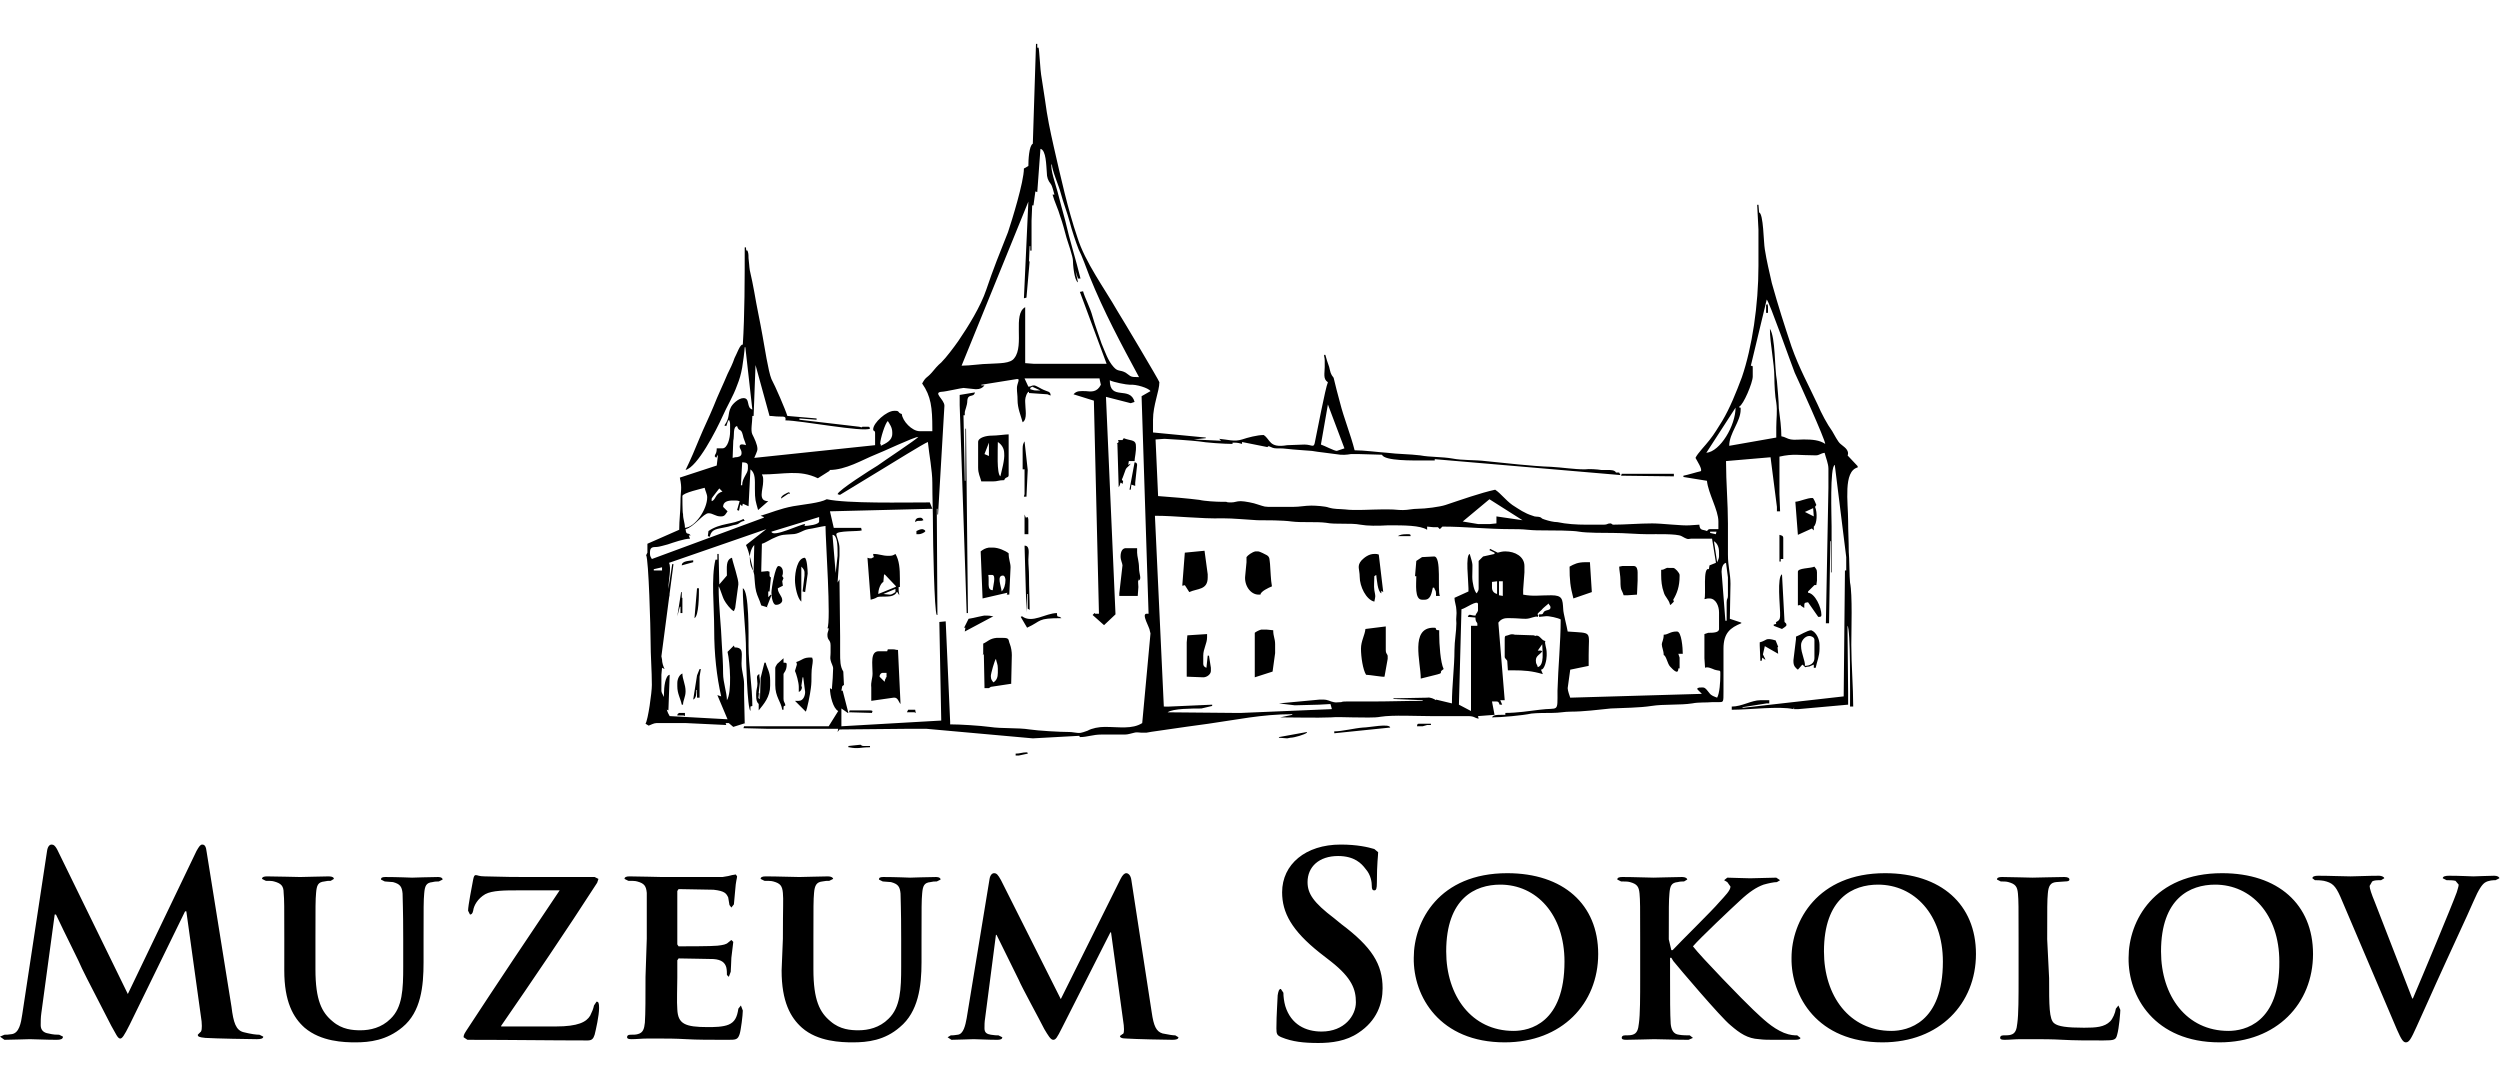 <?xml version="1.0" encoding="utf-8"?>
<!-- Generator: Adobe Illustrator 24.0.0, SVG Export Plug-In . SVG Version: 6.00 Build 0)  -->
<svg version="1.1" id="Layer_1" xmlns="http://www.w3.org/2000/svg" xmlns:xlink="http://www.w3.org/1999/xlink" x="0px" y="0px"
	 viewBox="0 0 393.1 168.4" style="enable-background:new 0 0 393.1 168.4;" xml:space="preserve">
<g id="Vrstva_x0020_1">
	<path d="M3.5,159.5c-0.2,1.4-0.5,2.9-1.6,3.1c-0.6,0.1-0.9,0.1-1.2,0.1L0,163l0.7,0.5c1.3,0,3.2-0.1,4-0.1c0.7,0,2.5,0.1,4.2,0.1
		c0.6,0,1-0.1,1-0.5l-0.6-0.3c-0.4,0-0.9,0-1.7-0.2c-0.7-0.1-1.2-0.5-1.2-1.3c0-0.6,0-1.2,0.1-1.9l2.1-15.5h0.2
		c1.4,3,3.8,7.7,4.1,8.5c0.5,1.1,3.7,7.2,4.6,9c0.7,1.2,1,2,1.4,2c0.3,0,0.6-0.4,1.5-2.2l8.7-17.8h0.2l2.4,17.3
		c0.1,1.1,0,1.6-0.2,1.7l-0.4,0.4c0,0.3,0.2,0.4,1.2,0.5c1.6,0.1,7.1,0.2,8.1,0.2c0.6,0,1-0.1,1-0.4l-0.6-0.3
		c-0.5,0-1.3-0.1-2.5-0.4c-1.2-0.3-1.6-1.5-1.9-4L32.5,134c-0.1-0.9-0.3-1.2-0.7-1.2c-0.3,0-0.5,0.3-0.9,1l-10.8,22.5L9.2,134
		c-0.5-1.1-0.8-1.2-1.1-1.2c-0.3,0-0.6,0.3-0.7,1L3.5,159.5L3.5,159.5z M44.7,152.6c0,4.9,1.4,7.4,3.2,9c2.6,2.2,6.2,2.3,8,2.3
		c2.2,0,4.9-0.3,7.4-2.4c2.9-2.4,3.3-6.4,3.3-10.2v-3.6c0-5.1,0-6.1,0.1-7.2c0.1-1.2,0.3-1.7,1.3-1.8c0.4-0.1,0.7-0.1,1-0.1l0.6-0.3
		c0-0.2-0.2-0.4-0.7-0.4c-1.4,0-3.7,0.1-4.1,0.1c-0.1,0-2.4-0.1-4.2-0.1c-0.5,0-0.7,0.1-0.7,0.4l0.6,0.3l1.3,0.1
		c1.1,0.3,1.4,0.7,1.5,1.8c0,1.1,0.1,2,0.1,7.2v4.3c0,3.5-0.1,6.4-2,8.2c-1.4,1.4-3.2,1.8-4.7,1.8c-1.2,0-2.9-0.1-4.4-1.4
		c-1.7-1.4-2.7-3.3-2.7-8.2v-4.8c0-5.1,0-6.1,0.1-7.2c0.1-1.2,0.3-1.7,1.3-1.8c0.4-0.1,0.6-0.1,1-0.1l0.5-0.3c0-0.2-0.2-0.4-0.8-0.4
		c-1.3,0-3.6,0.1-4.5,0.1c-1,0-3.4-0.1-5.2-0.1c-0.5,0-0.8,0.1-0.8,0.4l0.6,0.3c0.5,0,1,0,1.3,0.1c1.1,0.3,1.5,0.7,1.5,1.8
		c0.1,1.1,0.1,2,0.1,7.2L44.7,152.6L44.7,152.6z M78.8,161.3c4.9-7.1,10.2-14.9,15.1-22.5l0.2-0.6l-0.6-0.3H82.7
		c-1.5,0-3.1,0-6.5-0.1c-0.9,0-1.1-0.2-1.4-0.2c-0.2,0-0.3,0.2-0.4,0.7c-0.2,1.1-0.8,4.1-0.8,4.9l0.3,0.6c0.2,0,0.4-0.1,0.5-0.6
		c0.1-0.8,0.7-1.9,1.9-2.6c1.1-0.6,3.2-0.6,5-0.6H88c-4.7,7-9.8,14.6-14.7,22.1c-0.4,0.6-0.4,0.8-0.4,1l0.6,0.4
		c7.1,0,13,0.1,18.9,0.1c0.7,0,0.9-0.3,1.1-0.9c0.2-0.8,0.7-3,0.7-4.2c0-0.8-0.1-1-0.4-1l-0.4,0.6c-0.1,0.5-0.3,1-0.6,1.6
		c-0.6,1-1.9,1.7-5.4,1.7H78.8L78.8,161.3z M101.5,153.6c0,3.1,0,5.8-0.1,7.2c-0.1,1-0.3,1.6-1.1,1.8c-0.3,0.1-0.7,0.1-1.2,0.1
		c-0.4,0-0.5,0.2-0.5,0.4c0,0.2,0.2,0.3,0.7,0.3c0.8,0,1.6-0.1,2.5-0.1c0.9,0,1.6,0,2,0c1,0,2.4,0,4.1,0.1c1.7,0.1,3.8,0.1,6.5,0.1
		c1.3,0,1.6,0,1.9-0.9c0.2-0.6,0.5-3,0.5-3.7l-0.3-0.8l-0.4,0.5c-0.2,1.4-0.6,2.1-1.5,2.5c-0.9,0.4-2.4,0.4-3.3,0.4
		c-3.6,0-4.7-0.5-4.8-2.8c-0.1-1,0-3.9,0-5v-2.7l0.2-0.3c0.9,0,4.9,0.1,5.5,0.1c1.3,0.1,1.8,0.6,2,1.3c0.1,0.4,0.1,0.9,0.1,1.2
		l0.3,0.3l0.3-0.8c0-0.3,0.1-1.6,0.1-2.2c0.2-1.8,0.3-2.3,0.3-2.5l-0.3-0.3l-0.5,0.4c-0.3,0.3-0.8,0.4-1.7,0.5
		c-0.8,0.1-5.3,0.1-6.1,0.1l-0.2-0.3v-8.4l0.2-0.3c0.7,0,4.9,0.1,5.5,0.1c1.8,0.2,2,0.6,2.3,1.2l0.2,1.2l0.3,0.4l0.4-0.5l0.2-2.2
		c0.1-1.5,0.3-1.9,0.3-2.2l-0.2-0.3l-0.6,0.1c-0.3,0.1-0.8,0.2-1.5,0.3c-0.6,0-8.4,0-9.5,0c-1,0-3.3-0.1-5.1-0.1
		c-0.5,0-0.8,0.1-0.8,0.4l0.6,0.3c0.5,0,1.1,0,1.4,0.1c1.1,0.3,1.4,0.7,1.5,1.8c0,1.1,0,2,0,7.2L101.5,153.6L101.5,153.6z
		 M122.9,152.6c0,4.9,1.4,7.4,3.2,9c2.5,2.2,6.2,2.3,8,2.3c2.3,0,5-0.3,7.4-2.4c2.9-2.4,3.4-6.4,3.4-10.2v-3.6c0-5.1,0-6.1,0.1-7.2
		c0.1-1.2,0.3-1.7,1.3-1.8c0.4-0.1,0.6-0.1,1-0.1l0.6-0.3c0-0.2-0.2-0.4-0.7-0.4c-1.4,0-3.7,0.1-4.1,0.1c0,0-2.4-0.1-4.2-0.1
		c-0.5,0-0.7,0.1-0.7,0.4l0.6,0.3l1.3,0.1c1.1,0.3,1.4,0.7,1.5,1.8c0,1.1,0.1,2,0.1,7.2v4.3c0,3.5-0.1,6.4-2,8.2
		c-1.4,1.4-3.2,1.8-4.7,1.8c-1.2,0-2.9-0.1-4.4-1.4c-1.7-1.4-2.7-3.3-2.7-8.2v-4.8c0-5.1,0-6.1,0.1-7.2c0.1-1.2,0.4-1.7,1.3-1.8
		c0.5-0.1,0.7-0.1,1.1-0.1l0.6-0.3c0-0.2-0.3-0.4-0.8-0.4c-1.3,0-3.6,0.1-4.5,0.1c-1,0-3.4-0.1-5.3-0.1c-0.5,0-0.8,0.1-0.8,0.4
		l0.6,0.3c0.5,0,1.1,0,1.4,0.1c1.1,0.3,1.4,0.7,1.5,1.8c0.1,1.1,0,2,0,7.2L122.9,152.6L122.9,152.6z M152,160.1
		c-0.2,1.1-0.5,2.5-1.4,2.6c-0.6,0.1-0.8,0.1-1.1,0.1l-0.5,0.3l0.6,0.4c1.1,0,2.8-0.1,3.5-0.1c0.6,0,2.2,0.1,3.7,0.1
		c0.5,0,0.8-0.1,0.8-0.4l-0.6-0.3c-0.3,0-0.6,0-1.2-0.1c-0.6-0.1-1-0.3-1-1c0-0.5,0-1,0.1-1.6l1.7-13.1h0.1c1.2,2.4,3.2,6.5,3.5,7.1
		c0.4,1,3.2,6.1,4,7.7c0.6,1,1,1.7,1.4,1.7s0.6-0.3,1.4-1.9l7.6-15h0.1l2,14.6c0.1,1,0,1.4-0.2,1.4l-0.4,0.3c0,0.2,0.2,0.4,1,0.4
		c1.4,0.1,6.4,0.2,7.3,0.2c0.5,0,0.9-0.1,0.9-0.4l-0.5-0.3c-0.4,0-1-0.1-2-0.3c-1-0.3-1.4-1.2-1.7-3.3l-3.2-20.8
		c-0.1-0.8-0.5-1.1-0.8-1.1s-0.6,0.3-0.9,0.9l-9.4,18.9l-9.4-18.7c-0.5-0.9-0.7-1.1-1.1-1.1c-0.3,0-0.6,0.3-0.7,0.9L152,160.1
		L152,160.1z M207.3,164c2.1,0,4.4-0.3,6.3-1.6c2.9-1.9,3.8-4.6,3.8-7c0-3.8-1.7-6.5-6.5-10.1l-1.1-0.9c-3.3-2.5-4.2-3.9-4.2-5.7
		c0-2.4,1.8-4.1,4.8-4.1c2.6,0,3.7,1.2,4.3,2c0.9,1,1,2.2,1,2.7c0,0.5,0.1,0.7,0.4,0.7c0.3,0,0.4-0.3,0.4-1.2c0-3.1,0.2-4.2,0.2-4.8
		l-0.6-0.5c-1-0.3-2.7-0.7-5.3-0.7c-5.5,0-9.2,3.1-9.2,7.5c0,3.2,1.5,6,5.9,9.5l1.8,1.4c3.3,2.6,3.9,4.4,3.9,6.4
		c0,2.1-1.8,4.6-5.4,4.6c-2.5,0-4.8-1.1-5.7-4c-0.2-0.7-0.3-1.5-0.3-2.1l-0.4-0.6c-0.3,0-0.4,0.4-0.5,1c0,0.6-0.2,3-0.2,5.2
		c0,0.9,0.1,1.1,0.8,1.4C203.2,163.8,205,164,207.3,164L207.3,164z M236.6,163.9c9,0,14.7-6.1,14.7-13.9c0-7.8-5.5-12.7-14.3-12.7
		c-10.7,0-14.7,7.5-14.7,13.3C222.2,156.7,226.4,163.9,236.6,163.9z M238,162.1c-6.6,0-10.6-5.5-10.6-12.5c0-8.4,4.6-10.5,8.5-10.5
		c5.7,0,10.1,4.7,10.1,12.1C246,160.9,240.5,162.1,238,162.1L238,162.1z M262.4,147.7c0-5.1,0-6.1,0.1-7.2c0.1-1.2,0.3-1.7,1.3-1.8
		c0.4-0.1,0.7-0.1,1-0.1l0.5-0.3c0-0.2-0.3-0.4-0.8-0.4c-1.2,0-3.7,0.1-4.5,0.1s-3.1-0.1-4.9-0.1c-0.5,0-0.8,0.1-0.8,0.4l0.6,0.3
		c0.5,0,1.1,0,1.4,0.1c1.1,0.3,1.4,0.7,1.5,1.8c0.1,1.1,0.1,2,0.1,7.2v6c0,3.1,0,5.8-0.2,7.2c-0.1,1-0.3,1.6-1,1.8
		c-0.3,0.1-0.8,0.1-1.2,0.1c-0.4,0-0.5,0.2-0.5,0.4c0,0.2,0.2,0.3,0.7,0.3c1.4,0,3.6-0.1,4.4-0.1c0.9,0,3.4,0.1,5.4,0.1l0.7-0.3
		l-0.5-0.4c-0.4,0-1.2,0-1.7-0.1c-0.9-0.1-1.2-0.8-1.3-1.7c-0.1-1.5-0.1-4.2-0.1-7.3v-3.1h0.2l0.3,0.5c0.8,1,7.5,8.9,9,10.1
		c1.5,1.3,2.7,2.1,4.5,2.2c0.8,0.1,1.4,0.1,2.5,0.1h3.1c0.6,0,0.9-0.1,0.9-0.3l-0.5-0.4c-0.4,0-1.1,0-2.1-0.4
		c-1.9-0.8-3.3-2.2-4.8-3.6c-1.4-1.3-8.3-8.4-9.5-10c1-1.2,6.3-6.2,7.4-7.2c1.5-1.4,2.6-2.1,3.7-2.5c0.7-0.2,1.6-0.4,2.1-0.4
		l0.5-0.3l-0.6-0.4c-1.1,0-3,0.1-4.1,0.1c-1,0-2.9-0.1-3.6-0.1l-0.5,0.4l0.5,0.3l0.5,0.7c0,0.6-0.8,1.4-1.8,2.5
		c-1,1.2-6.1,6.2-7.3,7.5h-0.2L262.4,147.7L262.4,147.7z M296,163.9c9,0,14.7-6.1,14.7-13.9c0-7.8-5.5-12.7-14.3-12.7
		c-10.6,0-14.7,7.5-14.7,13.3C281.6,156.7,285.8,163.9,296,163.9z M297.4,162.1c-6.6,0-10.6-5.5-10.6-12.5c0-8.4,4.6-10.5,8.5-10.5
		c5.7,0,10.2,4.7,10.2,12.1C305.5,160.9,299.9,162.1,297.4,162.1L297.4,162.1z M321.9,147.7c0-5.1,0-6.1,0.1-7.2
		c0.1-1.2,0.4-1.7,1.3-1.8l1.4-0.1c0.5,0,0.7-0.1,0.7-0.3c0-0.2-0.2-0.4-0.8-0.4c-1.4,0-4.2,0.1-5,0.1c-1,0-3.2-0.1-4.8-0.1
		c-0.5,0-0.8,0.1-0.8,0.4l0.6,0.3c0.4,0,0.9,0,1.2,0.1c1.1,0.3,1.4,0.7,1.5,1.8c0.1,1.1,0.1,2,0.1,7.2v6c0,3.1,0,5.8-0.2,7.2
		c-0.1,1-0.3,1.6-1,1.8c-0.3,0.1-0.7,0.1-1.2,0.1c-0.4,0-0.5,0.2-0.5,0.4c0,0.2,0.2,0.3,0.7,0.3c0.8,0,1.6-0.1,2.5-0.1
		c0.8,0,1.6,0,2,0c1.5,0,2.9,0,4.7,0.1c1.7,0.1,3.8,0.1,6.3,0.1c1.8,0,2-0.1,2.2-0.9c0.3-1,0.5-3.5,0.5-3.9l-0.3-0.7l-0.4,0.5
		c-0.1,0.7-0.5,1.6-0.9,2c-0.9,0.9-2.2,1-4.1,1c-2.7,0-4.1-0.2-4.7-0.7c-0.8-0.6-0.8-2.8-0.8-7.1L321.9,147.7L321.9,147.7z
		 M349,163.9c9,0,14.7-6.1,14.7-13.9c0-7.8-5.5-12.7-14.3-12.7c-10.7,0-14.7,7.5-14.7,13.3C334.6,156.7,338.8,163.9,349,163.9z
		 M350.4,162.1c-6.6,0-10.6-5.5-10.6-12.5c0-8.4,4.6-10.5,8.5-10.5c5.7,0,10.1,4.7,10.1,12.1C358.5,160.9,352.9,162.1,350.4,162.1
		L350.4,162.1z M376.9,161.9c0.7,1.6,1,2,1.4,2c0.5,0,0.8-0.5,1.7-2.5c0.8-1.7,2.4-5.4,4.7-10.4c1.9-4.2,2.8-6,4.2-9.2
		c0.9-2.1,1.4-2.7,1.8-3c0.6-0.4,1.4-0.4,1.7-0.4l0.6-0.3c0-0.2-0.3-0.4-0.8-0.4c-1,0-2.7,0.1-3.3,0.1c-0.4,0-2-0.1-3.8-0.1
		c-0.6,0-1,0.1-1,0.4l0.6,0.3c0.4,0,1,0,1.4,0.1l0.5,0.6c0,0.3-0.2,0.8-0.3,1.2c-0.8,2.2-5.4,13.2-6.9,16.7h-0.1l-5.9-15.2
		c-0.5-1.2-0.8-2.1-0.8-2.5l0.4-0.7c0.3-0.2,0.8-0.2,1.4-0.2l0.5-0.3c0-0.2-0.4-0.4-0.8-0.4c-1.8,0-3.6,0.1-4.5,0.1
		c-1.2,0-3.2-0.1-5.1-0.1c-0.5,0-0.9,0.1-0.9,0.4l0.4,0.3c0.3,0,0.8,0,1.4,0.1c1.3,0.3,1.8,0.7,2.6,2.5L376.9,161.9L376.9,161.9z"/>
	<path d="M122.8,78.4l1.2-0.8c0.3,0.1,0.1,0.1,0.2-0.1l-0.2-0.1C123.6,77.6,122.8,77.9,122.8,78.4L122.8,78.4z M106.5,112.5h0.8
		c0.5,0,0.1,0,0.4,0.1v-0.5h-0.9C106.6,112.2,106.5,112.3,106.5,112.5L106.5,112.5z M277.7,48.2v1l0.3,0v-0.8c0-0.3,0-0.3-0.1-0.6
		C277.7,48,277.7,47.8,277.7,48.2z M142.6,112h1c0.5,0,0,0,0.4,0.1l-0.1-0.5h-1.1L142.6,112L142.6,112z M143.9,82.1
		c0.2-0.1,0.2-0.2,0.5-0.2h0.2c0.3,0,0.3,0,0.6-0.1c-0.1-0.2-0.2-0.4-0.5-0.4C144.2,81.4,143.9,81.6,143.9,82.1L143.9,82.1z
		 M219.8,84.3h2c0-0.2,0-0.3-0.3-0.3h-0.4C220.5,84,220.1,84.1,219.8,84.3z M224.4,114h0.6v-0.2h-1.9c-0.3,0-0.2,0.1-0.3,0.4h0.9
		L224.4,114z M159.7,118.8h0.5l1.4-0.3c0-0.1,0-0.2-0.2-0.2c-0.7,0-1,0.2-1.7,0.2C159.7,118.4,159.7,118.8,159.7,118.8z M107.2,88.9
		l1.8-0.5l0-0.3C108.3,88.2,107.2,88.2,107.2,88.9z M144.1,83.5V84h0.4c0.3,0,1-0.3,1-0.5c0-0.1-0.3-0.3-0.5-0.3
		C144.7,83.2,144.3,83.4,144.1,83.5z M104.7,95.5l-0.3-0.2v1l-0.2,1.6c0.4-0.2,0.3-0.3,0.3-0.9h0.1l0.7-3.5h-0.2L104.7,95.5
		L104.7,95.5z M133.5,117.5c1.5,0.3,1.7,0,3.3,0v-0.2h-1c-0.3,0-0.3-0.1-0.5-0.2l-1.9,0.2V117.5z M106.5,96.9l0.4-1.5h0.1v1h0.3V94
		h-0.1l0-0.9l-0.1,0L106.5,96.9z M133.5,112l3.6,0.1l0.1-0.3c-0.2-0.1-0.2-0.1-0.6-0.1h-3L133.5,112L133.5,112z M109.2,97.2
		c0.7-0.4,0.7-3.6,0.7-4.7h-0.3L109.2,97.2z M161.1,84h0.6v-2.1c0-0.3,0-0.3-0.1-0.6l-0.3,0.1l-0.2-0.5V84L161.1,84z M202.9,116
		c0.6,0,2.3-0.5,2.6-0.8l0-0.1l-4.4,0.8v0.1l1.3,0.1L202.9,116z M178.4,72.7l-0.8,4.3h0.2l0.1-0.8l0.6,0.2l0-0.5l0.3-2.8
		C178.8,72.8,178.6,72.7,178.4,72.7z M279.8,88.3h0.2v-0.4h0.4v-3.3c0-0.4-0.3-0.4-0.6-0.5V88.3L279.8,88.3z M109.6,106.2L109,110
		c0.5-0.2,0.5-1,0.5-1.5h0.1v1.2h0.4l0-3.3l0.2-1.2l-0.2,0L109.6,106.2L109.6,106.2z M111.4,83.5l-0.1,0.8l0.3,0.1
		c0.3-1.3,1.2-1.2,2.5-1.5c0.6-0.1,1-0.3,1.6-0.4c0.6-0.1,0.6-0.5,1.4-0.6l-0.2-0.3C115.2,82.5,113.3,82.2,111.4,83.5z M254.9,74.8
		l8.3,0.1v-0.4H255L254.9,74.8z M104.4,109.1v1c0,0.6,0.2,1.5,0.7,1.6l0.2-5.6C104.6,106.2,104.4,108.1,104.4,109.1L104.4,109.1z
		 M218.6,114.4c-0.1-0.7-3.3,0-4.3,0c-1.3,0.1-3.3,0.6-4.5,0.6v0.3L218.6,114.4z M160.8,70.5v3.3h0.3v3.8c0,0.3-0.1,0.3-0.1,0.5h0.4
		l0.2-4.2l-0.5-4.5C160.9,69.7,160.8,70,160.8,70.5L160.8,70.5z M106.5,107.4v0.5c0,1.2,0.5,1.9,0.7,2.9h0.2c0-0.7,0.4-1.2,0.4-2.1
		c0-1.1-0.5-1.9-0.5-2.8C106.8,106.1,106.5,106.8,106.5,107.4L106.5,107.4z M152.3,97.3l-0.7,1.4h0.2l-0.1,0.6l4.5-2.4
		c-0.4,0-0.4-0.1-0.9-0.1H155C154.8,96.7,153.1,97.2,152.3,97.3z M160.7,96.9l-0.2,0.1l1,1.7c2.4-1.1,1.5-1.5,5.4-1.5
		c-0.5-0.5-0.7,0.1-0.7-0.8C164.4,96.4,162.3,98.1,160.7,96.9L160.7,96.9z M276.7,101v0.5l0.1,2.4h0.2l0.1-0.5l0.4,0.3l0.1,0
		l-0.4-0.8l0.3-1.3l2.1,1.2l-0.1-1l0.1-0.1l-0.4-1C277.5,100.2,277.9,100.7,276.7,101L276.7,101z M161.4,96.3L161.4,96.3l0.1-2.9
		h0.1v2.3l0.3,0.2c0-1.9-0.1-3.4-0.1-5.3c0-1-0.1-1.7-0.1-2.6c0-0.9,0.3-2.1-0.5-2.2h-0.1L161.4,96.3z M279.9,96.3v0.6
		c0,1-0.9,0.7-0.6,1.2l-0.4,0.1v0.2l1.3,0.5c0.1-0.1,0.7-0.4,0.7-0.6c0-0.3-0.1-0.3-0.3-0.5l-0.4-7.5
		C279.4,90.7,279.9,95.3,279.9,96.3L279.9,96.3z M121.3,93.2c0,0.6,0.2,1.9,0.7,1.9h0.1c0.4,0,0.9-0.3,0.9-0.7
		c0-0.7-0.7-1.1-0.7-1.9l0.8-0.4l-0.1-0.7l0.2-0.5l-0.2-0.3c0-0.2,0.1-0.2,0.1-0.5v-0.2c0-0.5-0.3-0.9-0.7-0.9
		C121.9,89,121.3,92.5,121.3,93.2L121.3,93.2z M125,91.2c0,1.1,0.4,2.9,1,3.4v-5.5c0.2,0.2,0.5,0.5,0.5,0.9l0,0.5l-0.3,2.5l0.4,0.1
		l0.4-2.9c0-0.5-0.1-2.5-0.5-2.5C125.4,87.8,125,89.9,125,91.2L125,91.2z M119.6,106.6l-0.1,3.3h-0.1V109h-0.1v0.8l-0.1,0l0.3-2.6
		c0-0.5-0.1-0.6-0.1-1.2c-0.6,0.2-0.3,0.8-0.3,1.5c0,0.6-0.2,0.9-0.2,1.6v0.3c0,0.7,0.1,1,0.4,1.3v1c0.8-1,1.8-2.1,1.8-3.9v-0.8
		c0-1.4-0.5-1.9-0.7-2.8l-0.2,0L119.6,106.6L119.6,106.6z M122.2,104.4c-0.2,0.4-0.3,0.4-0.3,0.7l0,1.1v1.5c0,1.9,0.9,2.6,1.1,3.9
		h0.2v-0.3c0-0.4,0.1-0.2,0.3-0.4c-0.1-0.5-0.3-0.5-0.3-1v-3.9c0-0.2,0.5-0.5,0.5-1.5c0-0.3-0.1-0.3-0.5-0.3l0-0.7L122.2,104.4
		L122.2,104.4z M118,111.8v-0.7l0.3-0.1c0-3-0.6-6.4-0.6-9.4c0-1.9,0.1-8.7-0.9-9.1c0,3.2,0.5,6.7,0.5,9.8
		C117.3,103.6,117.5,111.4,118,111.8L118,111.8z M282.4,100.1l0,0.4l-0.4,3.3v0.2c0,0.7,0.3,1,0.7,1.3l0.7-0.8
		c0.8,0.6,0,0.4,1.1,0.3l0.7-0.3v0.5h0.3c0.2-1,0.6-1.8,0.6-3v-0.6c0-0.9-0.5-2-1.3-2.3C284.2,99.1,283,99.9,282.4,100.1
		L282.4,100.1z M283.2,101.6v-0.2c0-0.6,0.6-1.4,1.3-1.4c0.3,0,0.8,0.2,0.8,0.6v2.9c0,0.8-0.7,1.2-1.5,1.2
		C283.9,104,283.2,102.7,283.2,101.6z M254.6,89.1c0,0.5,0.2,1.4,0.2,2.2c0,1.7,0.2,1.3,0.5,2.3h0.6l1.5-0.1l0.1-2.2V90
		c0-0.4-0.1-1-0.6-1l-0.7,0l-1,0h-0.1L254.6,89.1L254.6,89.1z M261.2,89.6v0.8c0,0.9,0.1,1.9,0.4,2.7c0.2,0.8,0.8,1.1,1,2l0.1,0
		l0.5-0.5l-0.1-0.3c0.6-1,1-2.1,1-3.7v-0.2c0-0.3-0.7-1.1-1-1.1h-0.7C261.9,89.2,261.8,89.6,261.2,89.6z M178.4,72.7
		c0-1,0.3-1.5,0.2-2.8c-0.1-0.8-1-0.6-1.9-1l-0.2,0.3h-0.7l0.1,0.3l-0.3,0.3l0.1,0l0.2,6.8c0.4-0.5,0.1-1,0.6-0.5l0.1-0.4l-0.2-0.3
		c0.2-0.4,0.3-0.8,0.5-1.3c0.2-0.7,0.5-0.6,0.9-1.2l-0.4,0.2l0.1-0.6H178.4L178.4,72.7z M125.2,104.1c0.1,0.3,0.1,0.2,0.1,0.4
		l-0.3,1c0.2,0.4,0.6,1.8,0.6,2.5v0.8c0.3-0.1,0.5-0.4,0.5-0.8l-0.1-0.1l0.2-1.4l0.1,0l0.3,2.3c0,0.6-0.3,1.4-1,1.4l-0.6,0l1.7,1.7
		c0.2-0.3,0.7-2.8,0.8-3.7c0.1-0.7,0.1-1.3,0.1-2.2c0-1,0.2-1.6,0.2-2.1c0-0.3,0-0.1-0.1-0.5C126.3,103.3,126.2,103.8,125.2,104.1
		L125.2,104.1z M282.3,78.9l0.4,5.2l2.2-1l0.3,0.3v-0.6c0.5-0.4,0.6-2.2,0.2-3.1l0.2-0.3c-0.1-0.2-0.4-1.1-0.6-1.1
		C284.1,78.3,283.2,78.8,282.3,78.9L282.3,78.9z M285.1,79.9l0.1,1.3l-1.4-0.7L285.1,79.9z M261.6,99.8c0,0.8-0.3,1.2-0.3,1.5
		c0,0.5,0.3,1,0.3,1.7c0.4,0.1,0.6,1.4,1,1.8c0.3,0.3,1.3,1.5,1.3,0.3l0.2,0v-1.7l-0.2-0.6h0.7c0-0.9-0.2-3.5-0.9-3.5h-0.1
		C262.6,99.3,262.3,99.8,261.6,99.8L261.6,99.8z M246.8,89.1c0,2.1,0.1,3.1,0.6,5l2.9-1l-0.3-4.7h-0.7
		C248.1,88.4,247.5,88.7,246.8,89.1z M282.7,89.9v5.3l0.5-0.1l-0.1,0.1l0.6,0.4c0-0.9,0-0.8,0.6-0.9l1.6,2.3c0.3,0,0.5,0,0.5-0.3
		c0-1.2-1-3.4-2.1-3.5l0-0.2l1-1h0.3l0.1-0.7V90c0-0.5-0.2-0.6-0.4-0.9C284.6,89.4,282.7,89.3,282.7,89.9L282.7,89.9z M150.9,62.1
		v1.6l1.1,32.7h0.2l-0.3-29h-0.1v8.2h-0.1l-0.2-10.3h0.2v-0.4c0-0.4,0.4-1.1,0.4-1.9c0.1-1.2,1-0.4,1.2-1.3L150.9,62.1z M216.1,94.6
		c0.2-1,0.2-0.7,0-1.8c-0.1-0.7,0-1.4,0-2.2l0.3-0.2c0.1,0.7,0.2,2.6,0.8,2.9v-0.4l0.3,0.2l-0.7-5.9c-0.3-0.1-0.3-0.1-0.6-0.1h-0.1
		c-0.9,0-1.6,0.6-2,1c-0.8,0.9-0.3,1.4-0.3,2.6C213.8,92.2,214.8,94.3,216.1,94.6z M186.7,99.9l-0.1,1.1v5.4l2.6,0.1
		c0.6,0,1.2-0.5,1.2-1l0-0.5l-0.3-1.9h-0.2l-0.2,1.9c-0.3-0.1-0.5-0.3-0.5-0.6v-1.3c0-1.1,0.6-1.9,0.6-2.9v-0.4v-0.1L186.7,99.9
		L186.7,99.9z M197.3,99.5v4.8v2.2l2.8-0.9l0.4-2.9v-1.4c0-0.9-0.3-1.2-0.3-2.2l-1-0.1h-0.9C197.9,99.1,197.4,99.4,197.3,99.5
		L197.3,99.5z M176.2,87.5c0,0.6,0.3,1.1,0.3,1.4l-0.5,4.4v0.4h2.9l0.1-1.4c0-0.4-0.1-0.8,0-1.4l0,0.4c0.6-0.2,0.1-1,0.1-2
		c0-1-0.3-1.8-0.3-2.4v-0.7h-1.6C176.5,86.1,176.2,86.7,176.2,87.5L176.2,87.5z M186.3,86.9l-0.4,5.2l0.5-0.1l-0.1,0l0.7,1.1
		c1.3-0.6,2.9-0.3,2.9-2.3l0-0.5l-0.5-3.7L186.3,86.9z M222.7,88.2l-0.2,2.4l0.2,0c0,1.2-0.3,3.7,0.9,3.7h0.4c1,0,1.1-1.1,1.3-1.9
		h0.2c0.1,0.4,0.3,0.4,0.3,0.9v0.4h0.6c-0.4-0.9,0.3-6.2-0.9-6.2l-1.9,0.1L222.7,88.2z M196,87.6c0,0.2,0,0.2,0,0.5l0,0.3l-0.2,2.1
		c-0.2,1.5,0.8,3,2.1,3h0.3c0-0.5,1.3-1.1,1.8-1.3c-0.2-1.1-0.2-2.3-0.3-3.5c-0.1-0.7,0-1.1-0.5-1.4c-0.2-0.1-1.1-0.6-1.4-0.6h-0.4
		C196.9,86.8,196.2,87.3,196,87.6z M223.4,106.7c0.7-0.2,1.3-0.3,2-0.5c2.1-0.5,0.5-0.3,1.6-1c-0.5-1-0.7-3.9-0.7-5.5v-0.6
		c-0.9,0-0.2-0.4-0.8-0.4h-0.1C221.7,98.7,223.4,104.1,223.4,106.7z M137.4,87.6l-0.4,0.2c-0.3,0-0.3,0-0.6-0.1l0.5,6.6
		c1.6-0.4,0.3-0.5,2.6-0.5c0.6,0,1.3-0.2,1.5-0.7l0.1,0l0.3,0.5c0-0.4-0.1-0.4-0.1-0.9v-0.4h0.2v-1.3c0-1.6-0.1-2.9-0.7-3.9
		c-0.3,0.2-0.5,0.3-1,0.3h-0.1c-1,0-1.4-0.3-2.4-0.3C137.3,87.5,137.4,87.4,137.4,87.6L137.4,87.6z M138.1,93.4
		c0-0.8,0.4-1.7,0.8-1.9l0.1-1.1l0.1-0.1l1.8,1.9l-0.1,0.1L138.1,93.4L138.1,93.4z M139.9,93.5l-1-0.1l1.9-0.8v0.5
		C140.6,93.2,140.3,93.5,139.9,93.5L139.9,93.5z M214.7,98.9c-0.1,1-0.7,1.9-0.7,3.1c0,1.3,0.3,3.3,0.8,4.1c0.5,0,2.8,0.4,2.9,0.3
		l0.5-2.8v-0.4c0-0.4-0.3-0.3-0.3-1v-3.7L214.7,98.9L214.7,98.9z M153.8,69.5v4c0,1,0.3,1.4,0.5,2.2h1.8c0.8,0,0.9-0.2,1.8-0.2
		c0.2-0.6,0.7-0.3,0.7-0.8v-6.4c-0.5,0-1.8,0.2-2.7,0.2C155.1,68.5,153.8,68.8,153.8,69.5L153.8,69.5z M155.5,69.6l0,2.1l-0.7-0.3
		L155.5,69.6L155.5,69.6z M157.3,74.9c-0.6-0.4-0.4-4.1-0.4-5.4c0.6,0.4,1,1,1,1.8C158,72.3,157.5,74,157.3,74.9L157.3,74.9z
		 M154.2,86.7l0.3,7.4l3.9-0.9l-0.1,0.3l0.4,0l0.2-4.3c0-0.7-0.3-1.2-0.3-2.2c-0.5-0.4-1.6-0.9-2.5-0.9h-0.6
		C154.9,86.2,154.6,86.4,154.2,86.7L154.2,86.7z M156.1,92.8c-1,0-0.5-1.4-0.7-2.4h0.6C156.7,90.4,156.1,92.3,156.1,92.8L156.1,92.8
		z M158.1,91.2c0,0.7-0.2,1.4-0.6,1.8c-0.1-0.9-0.8-2.5,0.2-2.5C158,90.5,158.1,91,158.1,91.2z M154.6,101.2v1.4c0,0.2,0,0.2,0,0.2
		c0,0,0,0-0.1,0.1h0.2l0.1,5v0.3h0.7l0.3-0.2l3.3-0.5H159l0.1-4.5c0-0.5-0.1-1.2-0.3-1.7c-0.3-0.7,0-1-1.1-1h-1
		C155.6,100.4,155.3,100.9,154.6,101.2L154.6,101.2z M155.8,106.3c0-0.4,0.6-2.5,0.8-2.7c0.1,0.6,0.3,0.8,0.3,1.5v0.7
		c0,0.7-0.2,1.2-0.7,1.5C156,107,155.8,106.9,155.8,106.3L155.8,106.3z M139.5,102.4h-1.3c-1.4,0-1,2-1,3.5c0,0.8-0.3,1.3-0.2,2.2
		c0,1,0,1.3,0,2.1l3.5-0.5c0.7-0.1,0.8,0.7,1.1,1l-0.4-8.5c-0.4,0-0.4-0.1-0.8-0.1h-0.8L139.5,102.4L139.5,102.4z M139.3,106.5
		c0,0.4-0.1,0-0.2,0.7l-0.8-0.8c0-0.3,0.2-0.6,0.5-0.6h0.6V106.5L139.3,106.5z M236.7,100c-0.1,0.2-0.1,0.2-0.1,0.6v2.7
		c0,0.2,0.2,0.3,0.4,0.6l0.1,1.5h0.7c1.9,0,3.1,0.1,4.8,0.6l-0.3-0.7c0.6,0,0.9-1.6,0.9-2.2v-0.4c0-0.9-0.4-1.6-0.2-1.9
		c-0.7-0.1-0.9-1.1-1.6-0.8l-0.2-0.1l-3-0.1C237.5,99.6,237.3,99.9,236.7,100L236.7,100z M242.5,101.3c0,1,0.4,3.3-0.7,3.6
		c-0.1-0.5-0.3-0.4-0.3-1v-0.1c0-0.7,0.7-0.9,1-1.4c-0.3-0.1,0-0.1-0.3-0.1h-0.4L242.5,101.3L242.5,101.3z M292.1,73.5v-0.2
		l-1.6-1.7l0,0.1c0.4-1-0.7-1.5-1.1-1.9c-0.4-0.3-1-1.5-1.3-2c-0.8-1.1-1.7-2.8-2.3-4.2c-1.4-3-2.9-5.7-4.1-9.1
		c-1.1-3.3-2.1-6.4-3.1-10c-0.4-1.8-0.8-3.4-1.1-5.3c-0.2-1.1-0.2-5.6-0.9-5.8l-0.1-1.2h-0.2l0.2,3.9v5.7c0,6.2-1,12.8-2.6,17.5
		c-0.9,2.4-1.9,4.9-3.1,6.9c-0.7,1.1-1.2,2-2,3c-0.6,0.8-1.9,2.1-2.2,2.8c0.2,0.4,1.2,1.9,0.8,2.1c-0.5,0.1-2.1,0.6-2.7,0.7V75
		l3.7,0.6c0.2,2,1.8,4.6,1.8,6.4v1.2h-1.3c-0.3,0-0.3,0.1-0.5,0.3c-0.7-0.3-1.1,0-1.2-1l-1.5,0.1c-1.2,0.1-4.3-0.3-5.9-0.3
		c-2,0-4.3,0.2-6.2,0.2c-0.2-0.1-0.2-0.2-0.4-0.2c-0.5,0-0.4,0.2-1,0.2h-2.8c-1.5,0-3.1-0.1-4.5-0.4c-0.6,0-1.4-0.2-2-0.4
		c-0.7-0.2-0.4-0.3-0.8-0.4c-0.3-0.1-0.7,0-1.1-0.2c-1.3-0.4-2.1-1-3.2-1.7c-1.1-0.8-1.8-1.8-2.7-2.4c-2.3,0.5-5.4,1.6-7.8,2.4
		c-0.9,0.3-3.2,0.6-4.4,0.6c-0.8,0-1.5,0.2-2.3,0.2c-1,0-1.1-0.1-2.2-0.1h-1.2c-1.5,0-4.2,0.2-5.7,0c-1-0.1-1.6,0-2.6-0.3
		c-0.5-0.2-2-0.3-2.7-0.3c-1,0-1.8,0.2-2.9,0.2c-0.6,0-1.1,0-1.8,0c-0.4,0-0.8,0-1.1,0h-0.2c-1.5,0-1.2,0-2.5-0.4
		c-0.5-0.2-2-0.5-2.6-0.5c-0.7,0-0.9,0.2-1.5,0.2c-0.4,0-0.6,0-0.8-0.1c-0.3,0-0.5,0-0.8,0c-0.7,0-2.6-0.1-3.4-0.3
		c-1.5-0.2-4.9-0.5-6.5-0.6l-0.4-8.9l1.4-0.1c0.5,0,4.7,0.3,5.4,0.4c1.1,0.2,4,0.4,5.3,0.4v-0.2h0.3c0.5,0,0.9,0.1,1.2,0.2v-0.3
		l4,0.8c0.2-0.4,0.5,0.2,1.4,0.2c0.9,0,1.1,0,1.9,0.1c0.7,0.1,2.6,0.2,3.7,0.3c1.1,0.2,2.4,0.3,3.7,0.5c1.1,0.2,1.8,0.1,2.4,0
		c0.4,0,0.8,0,1.4,0l3.5,0.1c0.4,1,5,0.9,6.5,0.9h1.8v-0.2l25.7,2.2l3.5,0.3l-0.2-0.4h-0.5c-0.2-0.4-0.8-0.4-1.3-0.4
		c-0.3,0-0.7,0-1,0c-0.6-0.1-1.9-0.2-2.6-0.1c-1.7,0-3.5-0.3-5.3-0.4c-3.1-0.1-7.2-0.6-10.3-0.9c-1.6-0.2-3.7-0.1-5.2-0.4
		c-1.7-0.3-3.5-0.2-5.1-0.5c-1.6-0.2-3.6-0.2-5.1-0.4c-1.5-0.1-3.7-0.4-5.2-0.4c-0.6-2.4-1.7-5.1-2.3-7.5c-0.1-0.3-1-3.8-1-3.9
		c-0.5-0.6-0.5-0.9-0.7-1.7c-0.2-0.5-0.5-1.5-0.6-1.9h-0.2c0,0.4,0.1,0.4,0.1,0.9v1c0,1-0.3,1.9,0.5,2.4c-0.4,0.9-1.7,7.8-2,9.2
		c-0.2,1.3-0.4,0.6-1.7,0.6c-0.3,0-2.3,0.1-2.7,0.1c-2.9,0.5-2.6-0.9-3.7-1.6c-1,0-2.5,0.4-3.4,0.7c-1.2,0.4-2.3,0-3.6-0.1l0.3,0.3
		l-4.3-0.2v0l1.9-0.2v-0.1l-8.3-0.8V66c0-2.3,1-4.5,1-5.9c0-0.2-5.9-10.1-6.6-11.2c-2-3.5-5.1-7.7-6.3-11.6
		c-1.5-4.4-2.6-9.4-3.7-14.2c-0.6-2.7-1-4.5-1.4-7.5c-0.2-1.2-0.4-2.7-0.6-3.9c-0.1-0.4-0.3-4.1-0.4-4.2l-0.2,0V6.9h-0.2l-0.5,15.7
		c-0.6,0.3-0.7,2.6-0.7,3.5l-0.7,0.4c0,2.1-1.9,8.2-2.5,10c-1.2,3-2.4,6-3.4,9c-0.9,2.7-2.9,5.9-4.4,8.1c-0.7,1-1.9,2.6-2.7,3.4
		c-0.5,0.4-1.1,1.1-1.5,1.6c-0.8,0.9-0.9,0.6-1.5,1.7c1.4,2,1.6,3.8,1.6,7.1v0.4h-2c-1.2,0-2.7-1.6-2.8-2.7c-0.7-0.2-0.3-0.5-1-0.5
		h-0.2c-1.2,0-3.3,1.9-3.3,2.9c0,0.4,0.3,0.1,0.3,0.6l0,1.9l-19,2c0.1-0.3,0.5-1,0.5-1.4c0-0.7-0.5-1.7-0.8-2.3
		c-0.3-0.6,0-1.9,0-2.9l0.2,0l0.3-8l2.2,8l-0.1,0c0.7,0,0.9,0.1,1.7,0.1s1,0,0.9,0.6c2.3,0,12.3,1.9,13.3,1.3
		c-0.1-0.2,0-0.3-0.3-0.3h-0.9l-0.1,0.1l-0.4-0.1l-9.4-1.1v-0.2l2.7,0.2v-0.2l-4.6-0.4c-0.3-1-1.9-4.7-2.5-5.8
		c-0.5-1.2-1.1-5.2-1.4-6.8c-0.4-2.3-0.9-4.5-1.3-6.9c-0.2-1.1-0.4-2.1-0.7-3.4c-0.1-0.6-0.1-1.2-0.2-1.9c0-0.3,0-0.7-0.1-1
		c-0.1-0.3-0.1-0.2-0.2-0.2c0,0-0.1,0-0.1-0.5h-0.2c0,5,0,10.6-0.3,15.3c-0.4-0.2-1,1.6-1.3,2.1c-0.3,0.9-0.7,1.7-1.1,2.5
		c-0.7,1.7-1.5,3.3-2.2,5.1c-0.7,1.7-1.5,3.3-2.2,5c-0.6,1.5-1.5,3.6-2.2,5c1.9-0.5,4.8-6.2,5.8-8.4c0.7-1.6,1.7-3.2,2.3-4.9
		c0.4-1,0.6-1.7,0.8-2.8c0.1-0.5,0.4-2.8,0.4-3.2h0.1l1.1,9.8c-1-0.3-0.3-1.8-1.4-1.8c-0.8,0-1.8,1-2,1.5c-0.5,1-0.1,1.6-1,2.8
		l0.3,0.1l0.3-0.9h0.2c0,0.2,0.1,0.2,0.1,0.6v1.2c0,1-0.4,2.6-1.2,2.6h-0.9c0,0.9-0.3,0.9-0.3,1.2c0,0.1,0,0.1,0,0.1s0.1,0,0.2,0.2
		l0.3-0.5l-0.2,1.7l-5.8,1.9c0.4,1.9,0.1,1.9,0.1,3.9c0,1.5-0.2,2.7-0.2,4.3l-5,2.2l0,1.4l-0.2,0.4c0.4,0.6,0.7,11.7,0.7,13.5
		c0,2.3,0.2,4.7,0.2,6.9c0,1.2-0.6,5.5-1,6.1l0.5,0.3c0.3-0.1,0.8-0.4,1.2-0.4h4.7l6.3,0.3l-0.1-0.3h0.5l0.7,0.6l1.9-0.6l-0.1,0
		l-0.1-4.5v-1.6c0-1.2-0.4-2-0.4-3.3c0-1.5,0.4-2.5-1.1-2.5l-0.1-0.3l-1,1c0.4,1.7,0.7,6.4-0.1,7.6c0-1.2-0.6-2.8-0.6-4.2
		c0-1.6-0.1-3-0.2-4.6c-0.1-2.9-0.5-5.9-0.5-9.1c0.2,0.2,0.6,1.7,0.9,2.2c0.2,0.4,1,1.5,1.5,1.7l0.2-0.5l0.5-3.7
		c0.1-0.7-0.9-3.5-1-4.2c-1,0.3-0.8,1.5-0.8,2.8l-1.2,1.4l-0.1-4.8h-0.2v0.9h-0.3c-0.7,2.9-0.2,7.3-0.2,11c0,3.9,0.4,7.4,1.1,10.5
		l-0.6-0.2l1.6,3.8l-9.1-0.5c-0.4-0.7-0.5-1-0.6-2c-0.1-1-0.7-1.5-0.7-2l0-2.5l0.1-1.1l0.4,0.2c-0.2-0.4-0.4-1-0.4-1.5l-0.1-0.5
		l1.9-14.5h-0.2l-0.6,3.9c0-1.3,0.5-3.3,0.1-4.1l15.3-5.3l-3.2,2.5c0.5,1,1,3.4,1.3,4.7c0.1,1,0.1,1.8,0.3,2.6
		c0.2,0.8,0.5,1.2,0.8,2.2l1,0.3l-0.1-0.1l0.7-1.8l-0.1-0.1l-0.4,0.4V93h0.2l0.2-2c0.1-0.4-0.2-0.1-0.2-0.6v-0.5l-0.3-0.1l-1,0.1
		v-0.3l0.1-4.1c0.5-0.1,1.5-0.8,2.1-1c1.1-0.5,1.4-0.4,2.6-0.5c1.1,0,1.6-0.6,2.6-0.8c0.8-0.1,1.9-0.4,2.7-0.5
		c0,2.2,0.9,15,0.3,16.1h0.2c0,0.4-0.2,0.6-0.2,1c0,1,0.5,0.7,0.5,1.7v1.1c0,0.6-0.1,0.8,0,1.2c0.1,0.5,0.4,0.9,0.4,1.3
		c0,0.6-0.1,2.3-0.2,3.3l-0.3-0.2c0,1.2,0.5,3.2,1.3,3.6l-1.5,2.4l-10.6,0H117l-0.1,0.3l3.9,0.1h11l-0.1,0.5l0.3-0.4l10.4-0.1l3.3,0
		l16.7,1.5l7.3-0.4l0.1,0.2c1.2,0,2-0.4,3.4-0.4c1.3,0,2.4,0,3.7,0c0.5,0,1-0.2,1.5-0.3c0.3-0.1,0.7,0,1,0c0.3,0,0.6,0,0.9,0
		c1-0.2,2.1-0.3,3.3-0.5c2-0.3,4.2-0.6,6.4-0.9c4.3-0.6,8.4-1.5,13.2-1.5v0.1l-1.9,0.4c2.4,0,5.6,0.1,8,0c0.9-0.1,2.1,0,3.4,0
		c1.7,0,3.4,0.1,4.4-0.1c1.9-0.3,5.7-0.1,7.8-0.1c1.1,0,2.5,0,3.9,0c0.7,0,1.3,0,2,0c1.1,0,1,0.3,1.7,0.4l-0.1-0.4l2.6-0.2l-0.4-2.1
		h0.7c0.4,0,0.4,0.3,0.5,0.5h0.4l-0.3-0.7h0.7l-1-12.2c0.3-0.4,0.7-0.7,1.4-0.7h0.5c1,0,1.6,0.1,2.4,0.1c0.8,0,1.5-0.5,1.9-0.3
		l0.1-0.3c-0.4-0.1,0.2-0.5,0.5-0.8c0.2-0.3,0.9-0.8,1.1-1c0.1,0.3,0.3,0.3,0.3,0.6c0,0.4-0.4,0.4-0.7,0.5c-0.6,0.2-0.3,0.6-0.8,0.6
		h-0.3v0.4l1-0.1c0.5-0.1,2.1,0.3,2.4,0.5c0,3.6-0.4,7.5-0.5,11.2c0,3.6,0.2,2.6-2.8,3c-1.6,0.2-3.6,0.5-5.4,0.5v0.3H236
		c-0.6,0-1.2,0-1.4,0.4c1.5,0,4.8-0.3,6.2-0.6c0.9-0.1,2.3-0.1,3.2-0.1c1.3,0,1.9-0.2,3-0.2c2,0,4.3-0.3,6.3-0.5
		c2-0.1,4.5-0.1,6.4-0.4c1.9-0.3,4.5-0.1,6.4-0.4c1-0.2,2.1-0.1,3.2-0.2c0.4,0,0.7,0,1,0c0.7,0,0.7,0,0.7-1.6c0-2.2,0-4.5,0-6.8
		c0-2.5,1.1-3.3,2.8-4l0-0.1l-1.8-0.6l0.1-5.5c0-1.6-0.4-2.7-0.4-4.6c0-1.6,0-3.3,0-4.9c0-3.1-0.3-6.5-0.3-9.7v-0.1l7-0.6l1,7.8v0.7
		h0.5l-0.1-2.7v-5.9c2.2-0.5,3.1-0.2,5.7-0.2c0.6,0,0.7-0.3,1.4-0.4c0.2,0.8,0.6,1.7,0.6,2.5v3L287.1,98l0.5,0l0.2-12.9h0.1V90h0.1
		l0-7.1v-0.1c0-1.5-0.3-9.4,0.5-9.7l1.8,14.5v2.1h-0.2l-0.2,19.8l-15.9,1.8l0-0.1l3.8-0.6h0.4v-0.5h-1.4c-1.4,0-2.9,1-4.5,1v0.5
		c2.8,0,7.5-0.6,9.7-0.1l0.1-0.3v0.3h0.7l7.8-0.7V109l-0.1-10.6c0.5,0.4,0.4,11,0.4,12.7h0.5c0-3.1-0.3-6.6-0.3-9.7
		c0-2.3,0.2-7.9-0.2-9.8c-0.1-0.8-0.1-4-0.2-4.8c0-1.7-0.1-3.3-0.1-4.9C290.6,79,289.8,74.1,292.1,73.5L292.1,73.5z M163.6,23.4
		c0.9,0.2,0.9,2.6,1,3.7c0,0.8,0.2,1.3,0.6,1.8c0.3,0.4,0.4,1.1,0.6,1.7h-0.3c0.3,1.1,0.9,2.3,1.2,3.4c0.4,1.1,0.7,2.3,1,3.4
		c0.2,0.6,1,3,1,3.5c0,0.6,0.2,3.2,0.8,3.5l-0.4-1.9l0.4,1.3l0.4,0c-0.7-2.9-1.7-6-2.4-9.1c-0.4-1.5-0.8-2.9-1.2-4.5
		c-0.2-0.8-1.3-4-0.9-4.4c0,1,1.1,3.4,1.4,4.6c0.4,1.5,1,3,1.4,4.5c0.3,1.2,1,3.3,1.4,4.3c0.6,1.2,1.2,2.9,1.7,4.2
		c2.3,5.7,5,10.7,7.8,15.9c-1.5,0-1.2-0.1-2.1-0.7c-0.9-0.5-1.2-0.1-1.9-0.9c-0.9-1-1.3-2.3-1.9-3.7c-0.5-1.5-1-2.8-1.4-4.2
		c-0.4-1.5-1.2-2.9-1.5-4l-0.5,0.1l4.2,11.3h-11.5l-1.3-0.1v-8.8c-2,1.1-0.1,6-1.7,8c-0.6,0.9-2.4,0.8-3.9,0.9c-1.3,0-3,0.3-4.4,0.3
		l10.5-25.8L161,46.9l0.4-0.1l0.5-5.7h-0.1l0.1-2.4h0.1v0.7h0.2v-4.7l0.1-2.4h0.2l0.3-2.2l0.3,0.1L163.6,23.4L163.6,23.4z
		 M277.8,47.1c0.4,0.3,3.8,10,4.4,11.5c0.7,1.5,4.7,10.3,4.8,11.2c-0.9-0.6-2-0.7-3.4-0.7c-0.6,0-1.5,0.1-2,0
		c-0.6-0.1-0.9-0.4-1.5-0.5c0-1.3-0.2-2.9-0.4-4.4c0-1.1-0.2-3.1-0.3-4.3c-0.4-2.1-0.2-6.8-1.1-8.2c0,2.4,0.7,5.3,0.7,7.7
		c0,1,0.1,3,0.3,3.9c0.2,1.4,0,2.5,0,3.9v1.6l-7.4,1.3c0-2,1.8-3.8,1.8-5.7v-0.3h-0.2v-0.2c0.6-0.2,2.1-3.7,2.1-4.7v-1.4
		c0-0.4-0.1-0.2-0.3-0.3L277.8,47.1L277.8,47.1z M161.1,59.5h11.8l0,0.1l0.2,0.9c-0.6,1.2-1.5,1.1-2.4,1c-0.8,0-1.4-0.1-1.9,0.5
		l3.2,1l0.8,33.5h-0.4c-0.5,0,0,0-0.3-0.1l-0.3,0.3l1.8,1.6l1.8-1.7l-1.5-34.2l3.9,1l0.6-0.2c-0.7-2.6-3.9-0.1-3.9-3.4
		c0.6,0.3,2.6,0.7,3.2,0.7c0.9-0.1,2.9,0.5,3.2,1l-1.4,0.8l1.1,34.2h-0.3c-0.9,0,0.5,2.2,0.5,2.7l0.1,0.4l-1.3,14.1
		c-1.6,1-3.6,0.6-5.9,0.6c-0.9,0-2,0.2-2.7,0.6c-1.1,0.4-1.2,0.4-1.9,0.3c-0.2,0-0.5-0.1-1-0.1c-1.4,0-4.9-0.2-6.2-0.4
		c-1.9-0.3-4.3-0.1-6.3-0.4c-1.5-0.2-4.6-0.4-6.2-0.4v-0.4l-0.7-15.8l-1,0.1l0.3,15.5l-15.7,0.9v-2.8l1,0.7l0.1,0l-0.9-3.5h-0.2
		c0.2-0.9,0-0.6,0.4-0.9l-0.1-2.1c-0.5-0.8-0.5-1.7-0.5-3l0-2.5l-0.1-9l-0.3,0.5l0.3-4.2v-1.2c0-0.9-0.5-1.9-0.5-2.2
		c0-0.6,3.6-0.4,4-0.6l-0.1-0.4h-4.3l-0.6-2.6l16.1-0.4l-0.4-1c-4.1,0-13,0.2-16.2-0.5c-1.1,0.6-3.6,0.8-5.3,1.1
		c-2.1,0.4-3.4,1-5.1,1.5l0.5,0.2v0.1l-17.6,6.5c-0.1-0.2-0.3-0.4-0.3-0.8v-0.2c0-0.8,0.3-0.9,1.1-0.9c0.3,0,1.3-0.3,1.7-0.4
		c0.9-0.3,2.6-0.9,3.5-0.9l-0.2-0.5l0.3,0c-0.4-0.6-0.7,0.1-0.8-1c1.3-0.3,2.8-2.5,3.6-2.5c0.7,0,1.1,0.5,1.9,0.5h0.1
		c0.6,0,0.7-0.4,1-0.8l-0.7-0.7c0-0.8,0.7-1,1.5-1h0.4c0.3,0,0.3,0,0.7,0.1l-0.4,1.4l0.3,0.1l0.2-1l0.3,0.3l0.1-0.4l0.9,0.4l0.3-5.8
		c0.8,0.6,0.7,1.7,0.7,3c0,1.9,0.1,1.9,0.5,3.4l1.6-1.4c-1.7,0-0.8-1.8-0.8-3.1v-0.4c0-0.3-0.1-0.5-0.2-0.7c3.5,0,5.9-0.8,8.8,0.6
		l1.9-1.2l-0.1-0.1c2.6,0,5.2-1.6,7.2-2.4c1.1-0.4,6.1-2.8,6.8-2.8c-0.3,0.4-5.6,3.9-6.4,4.5c-1,0.6-6.2,3.9-6.3,4.5
		c0.3,0.1,0.2,0.1,0.4,0.1c0,0,6.4-3.9,6.9-4.2c1-0.6,6.3-3.9,6.9-4.1c0.2,2,0.7,4.5,0.7,6.4c0,2.4,0.1,4.6,0.1,7.1
		c0,1.7,0.2,13.3,0.6,13.7h0.1L147.3,80h0.1v0.9h0.1l1-17.1c0-1-1.9-2.1-0.4-2.2c0.5,0,3.1-0.6,3.4-0.6l1.9,0.2h0.1
		c0.6,0,1-0.2,1.3-0.6h-0.5v-0.1l5.6-0.9c0.6-0.1,0,0.7,0,1.4c0,0.8,0.1,1,0.1,1.9c0,1.3,0.5,2.4,0.8,3.5c0.8-0.5,0.4-2.1,0.4-3.2
		v-0.3c0-0.4,0.3-1.3,0.6-1.3l0,0.2l2.9,0.2l0.5,0.2c0-0.7-0.5-0.6-1.1-0.9c-0.3-0.1-1.2-0.7-1.5-0.7c-0.5,0-0.4,0.2-0.9,0.2
		L161.1,59.5L161.1,59.5z M163.6,61.4l-0.6,0c-0.5,0-0.6-0.1-1-0.2l0-0.2l0.3-0.2L163.6,61.4z M272.9,64.1c0,2.8-2.4,6.9-4.6,7.1
		L272.9,64.1z M138.4,69.8c0-0.8,0.8-3.3,1.2-3.6c0.3,0.5,0.7,1,0.7,1.8v0.2c0,1.1-1,1.5-1.8,1.9v-0.2L138.4,69.8L138.4,69.8z
		 M115.2,72c0-0.7,0.1-2.1,0.1-2.7c0.2-0.8-0.1-2.2,0.6-2.3c0.3,1,0.6,0.2,0.9,1.4c0.1,0.6,0.4,1.1,0.5,1.6c-0.3-0.1-1-0.3-1,0.2
		c0,0.4,0.3,0.5,0.3,1v0.1c0,0.5-0.6,0.6-1,0.6L115.2,72L115.2,72z M208.8,63.6l2.6,6.9l-1.2,0.4c-0.4,0-1.9-0.8-2.5-1L208.8,63.6
		L208.8,63.6z M116.7,72.7c0.3,0,0.9,0,0.9,0.5v0.5c0,0.8-0.9,1.4-0.9,2.6h-0.2L116.7,72.7z M111.9,78.4c0-0.1,1-1.3,1.2-1.6
		l0.5,0.5c-1.2,0.3-1,1.3-1.7,1.5V78.4L111.9,78.4z M107.3,78c0-0.5,3.2-1.2,3.5-1.3c0.1,0.5,0.4,1,0.4,1.5c0,1.9-1.9,4.7-3.5,4.8
		c0-0.8-0.3-1.3-0.3-2.2C107.3,80.8,107.3,78,107.3,78z M234.2,78.5l5.2,3.3l-4.1-0.6l0,1.1l-1,0.1l-1.9,0L230,82L234.2,78.5
		L234.2,78.5z M181.6,81.1c3.4,0,7.1,0.5,10.7,0.4c1.7,0,3.5,0.2,5.4,0.3c1.3,0,4,0,5.4,0.2c1.6,0.2,3.9,0,5.4,0.2
		c1.5,0.3,3.9,0,5.4,0.3c1.1,0.2,2.7,0.2,4.4,0.1c2.5,0,5,0,6.1,0.7v-0.5l1,0.1l0.7,0l0.3,0.3l0.4-0.4c3.5,0,7.1,0.4,10.7,0.4
		c0.8,0,1.8,0,2.7,0.1c1,0.1,1.9,0.1,2.7,0.1c1.1,0,4.4,0,5.4,0.2c1.1,0.2,4.2,0.2,5.4,0.2c1.7,0,3.8,0.2,5.4,0.2
		c1.2,0,4.6-0.1,5.3,0.3c0.9,0.5,0.9,0.5,1.5,0.4c0.1,0,0.3,0,0.7,0c0.5,0,1,0,1.6,0c0.3,0,0.6,0,1,0l0.6,3.7l0,0.1l-1,0.4l-0.1,0.6
		c-1-0.4-0.4,4-0.7,4.7c0.3,0,0.3-0.1,0.6-0.1h0.2c1,0,1.5,1.2,1.5,2.2v2.6c0,0.6-1,0.6-1.7,0.6l-0.6,0.2v3.8l0.1,1.5
		c0.4-0.2,1,0.1,1.5,0.3c1,0.3,0.9-0.1,0.9,0.9c0,1-0.1,2.8-0.5,3.5c-0.5-0.2-0.9-0.3-1.2-0.7c-0.2-0.2-0.6-0.9-1-0.9h-0.3
		c-0.3,0-0.3,0-0.6,0.1l0,0.2l0.7,0.7l-20.7,0.6c-0.1-0.3-0.4-1.1-0.4-1.5l0.4-2.9l2.9-0.6v-1.7c0-3.9,0.7-3.4-3.3-3.7
		c-0.1-0.7-0.7-2.9-0.7-3.5c-0.1-1.6-0.1-2.2-1.9-2.2c-1.9,0-2.8,0.2-4.4-0.1l0-0.8l0.2-2.7v-1c0-1.5-1.5-2.3-3-2.3
		c-0.5,0-0.8,0.1-1.2,0.2l-1.2-0.6l-0.1,0.2l0.8,0.4v0.2l-1.8,0.4l-0.7,0.7v4.3c0,0.4-0.1,0.4-0.3,0.8c-0.4-0.3-0.7-1.7-0.7-2.6
		c0-2.2,0.2-1.6-0.4-3.6c-0.7,0.2-0.2,4.2-0.2,5.4l0,0.5l-2.2,1c0,0.6,0.3,1.3,0.3,1.9c0.1,0.7-0.1,1.2,0,2.1c0,1.3-0.3,2.8-0.3,4.2
		c0,2.7-0.4,5.6-0.4,8.4l-2.5-0.6v0.1c-0.3-0.2-0.9-0.5-1.4-0.4l-5.3,0.1v0.1l4.6,0.2v0.1c-2.8,0-5.3,0.1-8.1,0.1
		c-0.6,0-1.2,0-1.9,0c-0.7,0-1.3,0-2,0c-0.3,0-0.6,0-0.8,0.1c-0.4,0-0.9,0.1-1.2,0c-0.6-0.1-0.8-0.4-1.7-0.4h-0.5l-6.4,0.6v0
		l2.5,0.3l3.8-0.1l1.8-0.1l0.2,0.7l0,0.1l-14.3,0.6l-0.7,0l-10.8-0.1c0.8-0.6,3.9-0.6,5.3-0.6l1.7-0.4v-0.2l-6.8,0.3H183L181.6,81.1
		L181.6,81.1z M128.8,81.3l0,0.7c0,0.5-1.8,0.7-2.3,0.7l0.1-0.3c-0.7,0-5.1,2.2-5.3,1.2L128.8,81.3L128.8,81.3z M268.9,83.8v-0.2h1
		l-0.1,0.4L268.9,83.8L268.9,83.8z M131.7,86.9v0.5l-0.3,2.7l-0.5-6C131.7,84.1,131.7,86,131.7,86.9L131.7,86.9z M270,88.4l-0.5-3.3
		c0.5,0.3,0.8,0.9,0.8,1.7v0.7C270.3,87.8,270.1,88.2,270,88.4L270,88.4z M117.9,87.7c0-0.8,0.3-1.6,0.7-2l-0.1,4.1
		C118.1,89.3,117.9,88.6,117.9,87.7L117.9,87.7z M102.8,89.5l1.3-0.3v0.5h-1.3V89.5L102.8,89.5z M270.7,89.9c0-0.6,0.2-1.3,0.7-1.4
		l0.3,2.3v2.9c0,0.5-0.2,0.4-0.2,1v0.1v2.8h-0.2L270.7,89.9z M234.6,92.4v-0.9l0.8-0.1v2C235,93.3,234.6,93,234.6,92.4L234.6,92.4z
		 M235.8,91.4h0.5l0,2.3l-0.6-0.1V91.4z M232,96.8c-0.8,0-1-0.4-1.2,0.2l1.2,0.1c0,0.8,0.3,0.7,0.3,1v0.3h-1v13.3l0,0.1l-1.9-1
		l0.4-15c0.6-0.1,2.6-1.6,2.6-0.8V96C232.3,96.4,232.1,96.4,232,96.8L232,96.8z"/>
</g>
</svg>
